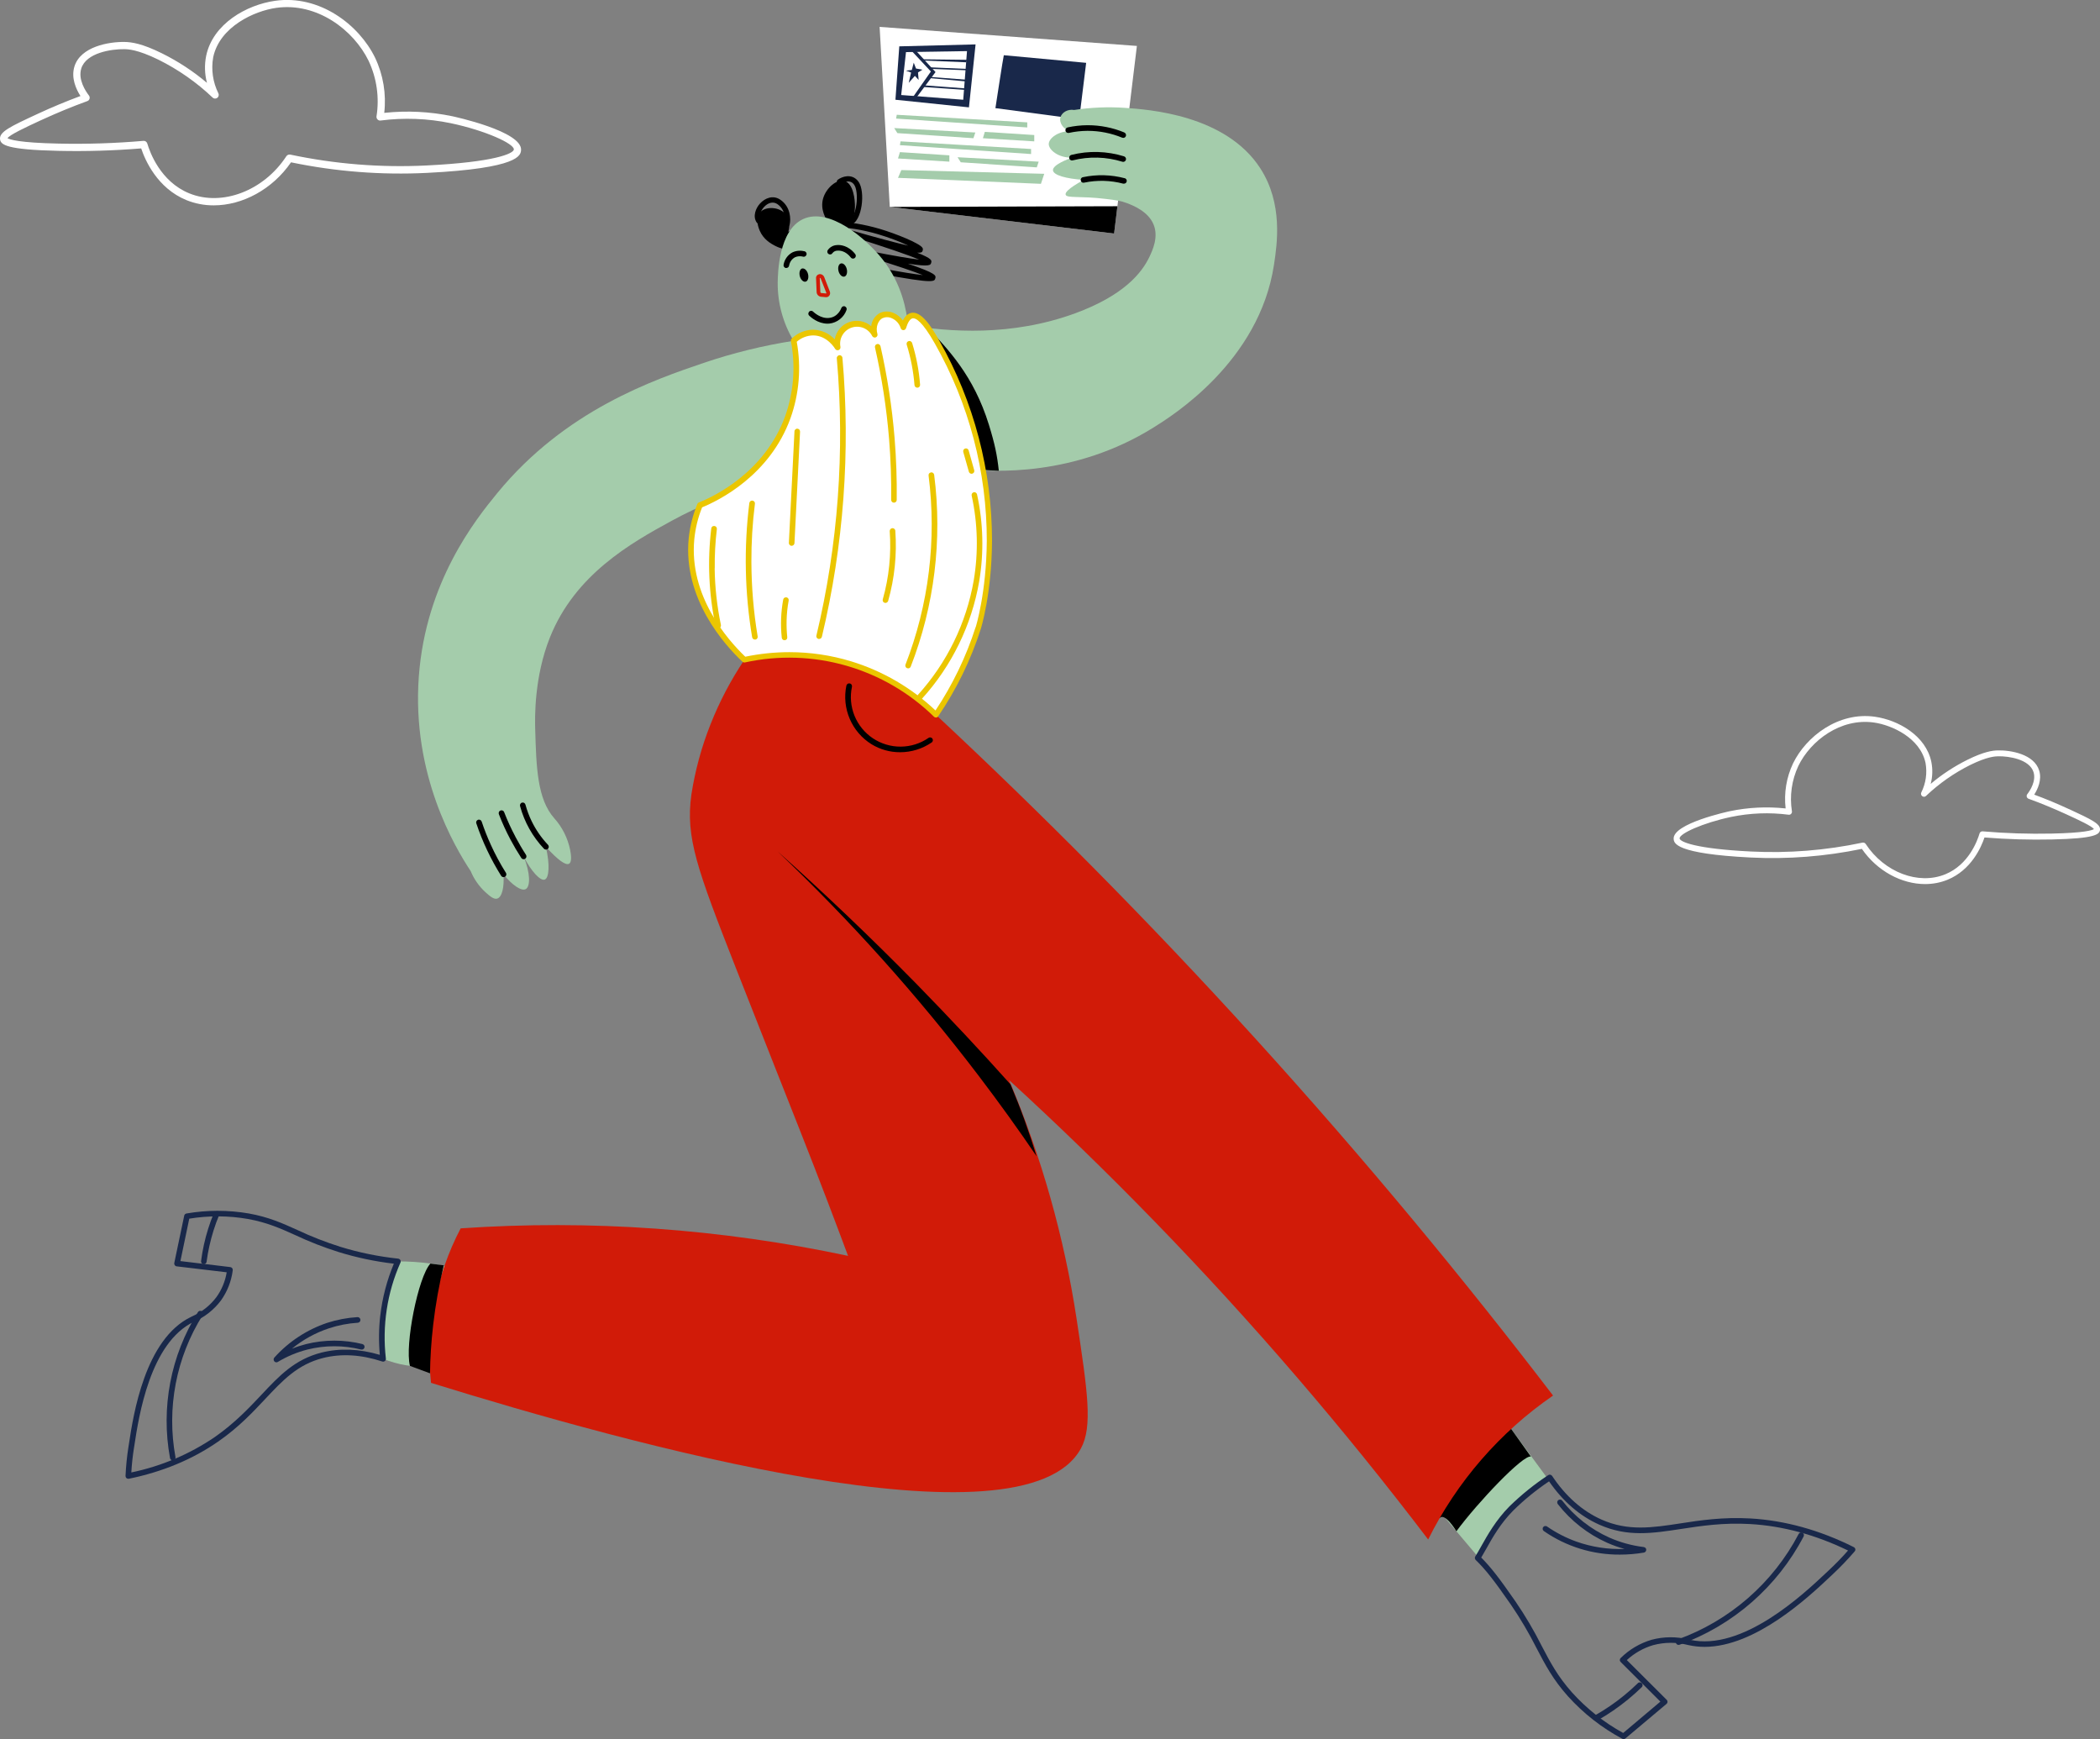 <svg xmlns="http://www.w3.org/2000/svg" id="Layer_2" viewBox="0 0 507.06 419.88"><rect x="0" y="0" width="507.06" height="419.88" fill="#808080" stroke="none"/><g id="Layer_1-2" data-name="Layer_1"><g><g><polygon points="274.51 11.09 269.81 49.79 269.01 56.38 214.84 49.95 212.39 6.49 274.51 11.09" fill="#fff"></polygon><path d="M242.38,13.33c-.15.46-2.03,12.78-2.03,12.78l20.23,2.68,1.68-13.62-19.89-1.84Z" fill="#19284a"></path><path d="M219.34,63.67c5.23.8,5.36.32,5.51-.26.13-.51.25-.96-3.4-2.41,1.14.08,1.23-.2,1.35-.53.03-.1.04-.21.04-.31-.01-.11-.04-.21-.09-.3-.57-1.1-6.56-3.49-10.28-4.59-3.8-1.12-7.72-1.76-11.68-1.9-.09,0-.18.01-.26.04-.08.03-.16.08-.23.14-.06.06-.12.13-.15.21-.04.08-.06.17-.06.26,0,.09.01.18.04.26.03.08.08.16.14.22.12.13.29.21.47.22,3.84.14,7.65.76,11.33,1.85,2.48.74,4.91,1.65,7.26,2.73-2.39-.52-6.93-1.69-15.57-4.2-.17-.05-.36-.03-.52.05-.16.09-.27.23-.33.4-.05.17-.03.36.05.52.09.16.23.28.4.33,11.2,3.48,16.31,5.31,18.58,6.27-1.88-.21-5.55-.78-12.71-2.21-.17-.04-.35,0-.49.09-.15.09-.25.24-.29.41-.04.17-.02.35.06.5.08.15.22.27.39.32,7.99,2.45,11.96,3.85,13.91,4.63-1.75-.19-4.96-.67-10.78-1.77-.09-.02-.18-.03-.27-.01-.09.01-.18.05-.26.1-.08.05-.14.11-.2.19-.05.08-.09.16-.1.25-.02.09-.02.18,0,.28.02.09.06.18.11.25.06.07.13.14.2.18.08.05.17.08.26.09,7.55,1.42,10.99,1.9,12.59,1.9,1.31,0,1.39-.32,1.48-.69.17-.65.3-1.17-6.53-3.49Z"></path><path d="M96.07,304.54c-2.94,7.47-4.16,15.5-3.58,23.51,3.56,1.45,7.4,2.09,11.24,1.87l5.63-23.85c-1.66-.4-3.48-.75-5.45-1.02-2.6-.35-5.21-.52-7.83-.51h0Z" fill="#a4ccab"></path><path d="M345.85,362.81l11.08,13.12c4.02-7.53,9.88-13.93,17.04-18.57-3.31-4.49-6.6-8.97-9.88-13.46l-18.23,18.92Z" fill="#a4ccab"></path><path d="M349.18,355.57c-.99,2.98-1.94,9.07-1.61,11,1.24-1.63,4.09,3.12,4.09,3.12,5.13-6.96,16.15-18.56,17.99-18.03l-5.56-7.78c-.72.16-11.82,2.47-14.91,11.7Z"></path><path d="M225.99,172.58c-6.01-5.87-13.38-10.16-21.45-12.48-8.07-2.32-16.6-2.59-24.81-.79-3.28,4.89-6.02,10.11-8.18,15.59-2.16,5.44-3.7,11.09-4.6,16.87-1.48,10.37,1.38,18.08,10.73,41.93,6.21,15.81,14.02,35.53,15.33,38.85,5.15,13.01,9.17,23.7,11.76,30.65-30.72-6.54-62.2-8.78-93.54-6.64-6,11.46-8.49,24.43-7.16,37.3,47.74,14.8,143.05,41.19,156.92,15.85,2.9-5.29,1.59-13.92-1.02-31.18-3.01-19.87-8.49-39.28-16.34-57.78,11.6,10.62,23.39,22.02,35.27,34.26,23.5,24.21,45.52,49.81,65.94,76.67,6.94-13.96,17.32-25.91,30.16-34.75-21.11-27.6-45.04-56.64-72.07-86.39-26.28-28.92-52.16-54.84-76.94-77.96Z" fill="#d11b08"></path><path d="M203.9,43.68c-1.87-.5-4.35,1.67-5.11,4.09-.9,2.83.79,5.29,1.02,5.62l-9.47,2.56c.09-.26.75-2.43-.51-4.09-1.54-2.02-5.07-2.13-6.39-.51-1.21,1.49-.17,3.95,0,4.34.9,2.12,2.75,3.16,3.57,3.58,5.32,2.84,14.39,1.42,17.89-4.09.96-1.54,1.48-3.3,1.53-5.11.06-1.84-.37-5.8-2.55-6.39Z"></path><path d="M204.61,43.83c-.61.05-1.2.33-1.55.58-.29.21-.69.14-.89-.15-.2-.29-.14-.69.15-.89.48-.35,1.3-.75,2.19-.82.94-.07,1.97.22,2.74,1.26.49.66.75,1.61.86,2.6.12,1.01.09,2.14-.07,3.22-.16,1.07-.45,2.12-.88,2.96-.42.82-1.04,1.56-1.92,1.76-.35.08-.69-.14-.77-.48-.08-.34.14-.69.48-.77.33-.08.71-.4,1.07-1.1.35-.68.61-1.58.75-2.57.14-.98.17-2,.06-2.89-.1-.91-.33-1.6-.62-1.99-.47-.63-1.05-.79-1.62-.75ZM183.55,49.1c1.14-1.24,3.06-2.09,4.84-.9,2.56,1.72,2.57,4.74,2.28,6.01-.08.34-.42.56-.76.48-.34-.08-.56-.42-.48-.76.24-1.03.18-3.37-1.75-4.67-1.03-.69-2.26-.3-3.19.7-.45.49-.78,1.08-.91,1.64-.13.56-.06,1.04.18,1.38.2.29.13.69-.16.89-.29.2-.69.13-.89-.16-.51-.73-.56-1.6-.37-2.41.19-.8.63-1.59,1.22-2.22Z" fill-rule="evenodd"></path><path d="M271.63,26.04c-4.1-.28-8.21-.11-12.27.51-1.6-.27-3.02.65-3.32,1.8-.35,1.35.82,3.16,2.81,3.32-3.3-.14-5.58,1.69-5.62,3.07-.04,1.38,2.22,3.39,5.62,3.32-.83.29-4.73,1.71-4.6,3.07.11,1.15,3.12,2.02,7.41,2.3-3.89,2.16-4.51,3.11-4.35,3.58.28.9,3.46.25,9.71,1.02,2.4.29,3.63.45,5.11,1.02,1.4.54,5.06,1.95,6.39,5.11,1.28,3.04-.22,6.25-1.02,7.93-1.83,3.79-6.12,9.23-17.89,13.55-15.35,5.62-30.44,4.55-40.38,2.81-.31-3.34-1.4-9.85-6.14-15.85-4-5.06-12.87-12.62-19.17-9.71-5.93,2.73-6.1,13.14-6.14,15.33-.04,4.95,1.29,9.82,3.84,14.06-7.38,1.16-14.65,2.94-21.72,5.34-12.04,4.1-33.4,11.37-49.84,31.44-5.35,6.53-17.23,21.45-18.93,44.22-1.76,23.79,8.72,41.27,12.52,47.03.8,1.94,2.03,3.69,3.58,5.11,1.01.9,1.97,1.77,2.81,1.53,1.16-.33,1.74-2.68,1.53-5.86,2.05,2.56,4.31,4.13,5.36,3.57,1.15-.59,1.16-3.86-.51-7.92,1.86,3.67,4.06,6,5.11,5.62s1.29-3.67.26-7.92c2.93,3.2,4.8,4.56,5.62,4.09.78-.45.41-2.49.26-3.32-.58-2.85-1.9-5.5-3.84-7.66-4.12-4.64-4.34-12.38-4.6-21.47-.08-2.73-.28-12.62,3.57-22.23,6.09-15.17,19.5-22.73,29.39-28.12,27.41-14.94,55.86-14.1,70.54-12.52,7.19.78,26.66,1.91,45.75-9.97,4.51-2.8,25.6-15.92,29.14-39.36.75-4.96,2.22-14.71-3.32-23.26-8.35-12.91-26.97-14.19-32.69-14.58Z" fill="#a4ccab"></path><path d="M224.1,79.17c3.07,12.62,5.61,21.42,8.68,34.03,2.73.09,5.66.36,8.39.45-.39-3.71-.98-6.53-2.39-11.09-3.71-12.01-10.01-18.32-14.67-23.38Z"></path><path d="M220.11,76.22c-1.12.24-1.73,1.76-2.05,2.81-.86-2.67-3.67-3.71-5.37-2.81-1.35.7-2.1,2.64-1.53,4.6-.51-1.04-1.38-1.86-2.46-2.31-1.07-.44-2.27-.48-3.37-.1-1.1.38-2.02,1.14-2.6,2.15-.57,1.01-.76,2.19-.52,3.33-.09-.16-2.1-3.56-5.86-3.58-1.76.03-3.45.73-4.71,1.96,1.18,6.18.69,12.56-1.42,18.48-5.31,14.63-18.84,20.29-21.21,21.22-1.08,2.61-1.77,5.37-2.05,8.18-1.45,15.28,10.28,26.78,12.78,29.14,8.21-1.79,16.73-1.52,24.81.8,8.07,2.32,15.45,6.61,21.45,12.49,4.39-6.45,7.83-13.5,10.21-20.94,0,0,10.44-32.91-9.98-69.03-1.04-1.87-3.87-6.88-6.12-6.39Z" fill="#fff"></path><path d="M219.97,75.56c-.79.17-1.45.78-1.98,1.8-.56-.8-1.33-1.43-2.23-1.8-.53-.24-1.11-.36-1.69-.35-.58,0-1.16.14-1.68.39-.56.33-1.04.78-1.4,1.33-.35.55-.57,1.17-.63,1.82-.72-.62-1.6-1.04-2.53-1.21-.94-.17-1.9-.09-2.8.23-.89.32-1.69.88-2.3,1.61-.61.73-1.01,1.61-1.17,2.55-.67-.71-1.48-1.29-2.37-1.69-.9-.4-1.86-.62-2.84-.64h-.04c-1.93.03-3.77.8-5.15,2.15-.08.08-.14.17-.17.28-.03.11-.04.22-.02.33,1.16,6.06.68,12.32-1.39,18.13-4.96,13.59-17.19,19.38-20.83,20.82-.09.03-.16.08-.22.15-.07.06-.12.14-.15.22-1.11,2.68-1.81,5.5-2.1,8.39-1.35,14.48,8.62,25.59,12.99,29.69.08.07.18.13.28.16.1.03.22.03.32.01,8.1-1.77,16.51-1.5,24.48.79,7.97,2.29,15.24,6.52,21.17,12.32.12.12.28.19.45.19h.07c.1,0,.19-.04.28-.09.09-.05.16-.12.21-.2,4.43-6.51,7.9-13.63,10.3-21.13.03-.09,2.64-8.46,2.7-21.16.03-16.96-4.35-33.64-12.72-48.39-2.02-3.62-4.44-7.25-6.85-6.72ZM235.57,151.41c-2.28,7.12-5.54,13.89-9.69,20.12-5.79-5.48-12.76-9.54-20.38-11.87-4.83-1.47-9.86-2.21-14.9-2.21-3.58,0-7.14.37-10.65,1.1-4.34-4.15-13.6-14.72-12.31-28.34.26-2.65.89-5.25,1.89-7.72,4.06-1.67,16.32-7.7,21.33-21.5,2.12-5.92,2.64-12.3,1.52-18.48,1.09-.96,2.49-1.51,3.94-1.53h.03c3.42,0,5.28,3.21,5.3,3.24.08.14.2.25.36.3.15.06.32.06.47,0,.15-.05.28-.16.36-.3.08-.14.11-.3.09-.46-.19-.97-.03-1.98.47-2.83.49-.86,1.28-1.51,2.22-1.83.94-.32,1.96-.29,2.87.08.92.37,1.67,1.07,2.11,1.95.08.15.21.26.37.32.16.06.33.06.49,0,.16-.06.28-.18.36-.33.07-.15.09-.32.04-.48-.5-1.73.22-3.3,1.2-3.81.35-.16.74-.25,1.13-.25s.77.08,1.13.25c.52.22.98.55,1.35.96.37.42.65.91.82,1.45.04.14.13.26.24.34.12.08.26.13.4.13.14,0,.29-.05.4-.14.12-.09.2-.21.24-.35.42-1.39.96-2.22,1.54-2.35.8-.18,2.39.73,5.41,6.06,8.25,14.53,12.57,30.95,12.55,47.66-.09,12.52-2.65,20.75-2.68,20.83Z" fill="#ebc600"></path><path d="M202.67,85.77c-.09,0-.17.03-.25.07-.08.04-.15.1-.21.17-.06.07-.1.15-.13.23-.03.08-.04.17-.03.26,1.97,22.43.31,45.03-4.92,66.94-.02.09-.03.18-.01.27.01.09.04.17.09.25s.11.14.18.19c.07.05.15.09.24.11.05,0,.1,0,.16,0,.15,0,.3-.05.42-.15.12-.09.2-.23.24-.37,5.26-22.04,6.94-44.78,4.96-67.35,0-.09-.03-.18-.07-.26-.04-.08-.1-.15-.17-.21-.07-.06-.15-.1-.23-.13s-.17-.04-.26-.03h0Z" fill="#ebc600"></path><path d="M212.59,83.57c-.04-.18-.15-.33-.3-.42-.15-.1-.33-.13-.51-.09-.17.04-.33.15-.42.3-.1.15-.13.34-.09.51,1.65,7.26,2.79,14.63,3.4,22.05.4,4.89.57,9.85.51,14.76,0,.18.07.35.19.48s.3.2.47.2c.09,0,.18-.02.26-.05.08-.03.16-.08.22-.14.06-.06.11-.14.15-.22.03-.08.05-.17.05-.26.06-4.96-.11-9.96-.51-14.88-.61-7.49-1.75-14.92-3.41-22.25h0Z" fill="#ebc600"></path><path d="M215.46,127.52c-.18.01-.35.1-.46.23-.12.14-.18.31-.17.49.4,5.55-.16,11.12-1.68,16.47-.05.17-.03.35.06.51.08.16.23.27.4.32.17.05.35.03.51-.06.15-.08.27-.22.33-.39,1.56-5.5,2.14-11.23,1.73-16.93,0-.18-.09-.35-.22-.47-.13-.12-.31-.18-.49-.18Z" fill="#ebc600"></path><path d="M220.24,82.84c-.02-.09-.06-.17-.12-.25-.06-.07-.13-.13-.21-.18-.08-.05-.17-.07-.26-.08-.09,0-.19,0-.27.03-.09.03-.17.07-.24.13-.07.06-.13.13-.17.22-.04.08-.06.17-.07.26,0,.09.01.18.04.27.98,3.16,1.61,6.43,1.87,9.73.01.17.09.33.22.45.13.12.29.18.46.18h.05c.18-.01.35-.1.46-.23.12-.14.18-.31.16-.49-.26-3.41-.9-6.77-1.91-10.04h-.02Z" fill="#ebc600"></path><path d="M224.8,114.06c-.09.01-.17.04-.25.08-.08.04-.14.1-.2.17-.06.07-.1.15-.12.24-.02.09-.03.18-.02.26,1.98,15.45.06,31.15-5.58,45.67-.06.16-.04.34.03.5.07.16.2.28.37.34.16.06.34.06.5,0,.16-.06.29-.19.36-.35,5.73-14.73,7.68-30.66,5.67-46.34-.03-.18-.12-.34-.26-.45-.14-.11-.32-.16-.5-.14h0Z" fill="#ebc600"></path><path d="M192.54,103.49c-.09,0-.18,0-.26.04-.08.03-.16.08-.23.14-.07.06-.12.13-.16.21-.04.08-.06.17-.06.26l-1.35,26.92c0,.09,0,.18.04.26.03.08.07.16.13.23.06.07.13.12.21.16.08.04.17.06.26.06h.03c.17,0,.34-.07.47-.19s.2-.28.21-.45l1.35-26.92c0-.18-.06-.35-.17-.49-.12-.13-.29-.21-.47-.22h0Z" fill="#ebc600"></path><path d="M189.9,144.22c-.09-.01-.18-.01-.26,0-.09.02-.17.05-.24.1-.07.05-.14.11-.19.19-.05.07-.08.16-.1.24-.56,3.04-.67,6.15-.35,9.22.02.17.1.32.22.43.12.11.28.17.45.17h.07c.09-.01.17-.04.25-.08.08-.04.15-.1.2-.17.06-.07.1-.15.12-.23.02-.09.03-.17.02-.26-.14-1.33-.19-2.66-.16-4,.04-1.62.2-3.24.5-4.83.02-.09.01-.18,0-.26-.02-.09-.05-.17-.1-.24-.05-.07-.11-.14-.19-.19-.07-.05-.16-.08-.24-.1h0Z" fill="#ebc600"></path><path d="M181.43,135.69c-.02-4.7.26-9.39.85-14.06.01-.09,0-.18-.02-.27-.02-.09-.06-.17-.12-.24-.11-.14-.27-.23-.45-.26-.09-.01-.18,0-.26.02-.09.02-.17.06-.24.12-.14.11-.23.27-.26.45-1.34,10.78-1.12,21.69.68,32.4.03.16.11.3.23.4.12.1.28.16.44.16h.11c.09-.01.17-.05.25-.09s.14-.11.19-.18c.05-.07.09-.15.11-.24.02-.09.02-.18,0-.26-.99-5.94-1.49-11.94-1.51-17.96h0Z" fill="#ebc600"></path><path d="M172.58,137.21c-.04-3.16.13-6.33.51-9.47.01-.09,0-.18-.02-.26-.03-.09-.07-.17-.12-.24s-.12-.13-.2-.17c-.08-.04-.16-.07-.25-.08-.09-.01-.18,0-.27.02-.09.02-.17.06-.24.12-.07.06-.13.12-.17.2-.04.08-.07.16-.08.25-.95,7.86-.6,15.82,1.03,23.56.03.15.11.29.23.39.12.1.27.15.42.15.05,0,.1,0,.14,0,.17-.04.33-.14.42-.29.1-.15.13-.33.09-.51-.94-4.5-1.45-9.07-1.51-13.67h0Z" fill="#ebc600"></path><path d="M235.13,118.84c-.17.04-.32.14-.42.29-.1.15-.13.33-.1.5,1.48,6.75,1.65,13.72.5,20.53-1.79,10.29-6.46,19.86-13.47,27.6-.06.07-.11.14-.14.23-.03.08-.04.17-.04.26,0,.09.03.18.07.26.04.08.09.15.16.21.12.11.28.17.45.17.09,0,.19-.02.27-.06.09-.04.16-.09.23-.16,7.18-7.93,11.96-17.74,13.79-28.28,1.17-6.98,1-14.13-.52-21.04-.04-.17-.15-.32-.3-.42s-.33-.13-.51-.09h0Z" fill="#ebc600"></path><path d="M233.89,108.75c-.05-.17-.17-.32-.32-.41-.16-.09-.34-.11-.52-.06-.17.05-.32.17-.4.32-.09.16-.11.34-.06.52l1.35,4.77c.04.14.13.27.24.35.12.09.26.14.41.14.06,0,.13,0,.19-.03.17-.05.31-.17.4-.32.08-.16.1-.34.05-.51l-1.34-4.77Z" fill="#ebc600"></path><path d="M96.14,303.87c-4.75-.5-9.45-1.46-14.01-2.87-3.53-1.12-6.97-2.46-10.32-4.04-3.72-1.68-6.94-3.13-11.72-3.99-4.98-.86-10.08-.86-15.06,0-.13.02-.26.09-.36.18-.1.09-.17.22-.19.35l-2.4,11.42c-.02.09-.02.19,0,.28.02.09.06.18.11.25.05.07.12.14.2.19.08.05.16.08.25.09l12.1,1.44c-.36,2.17-1.21,4.22-2.49,6-1.53,2.03-3.56,3.63-5.89,4.65l-.16.08c-11.21,5.32-14.02,23.76-15.07,30.7l-.13.82c-.36,2.28-.58,4.58-.69,6.89,0,.09.01.18.04.27.03.09.08.16.14.23.06.07.14.12.22.15.08.04.17.05.27.05h.14c8.11-1.66,15.38-4.68,21.55-8.97,4.96-3.44,8.37-7.09,11.4-10.32,4.19-4.46,7.81-8.32,13.93-9.86,4.41-1.11,9.21-.83,14.28.84.11.04.23.05.34.03.11-.02.22-.07.31-.14s.16-.17.2-.27c.04-.11.06-.22.04-.34-.91-7.9.3-15.9,3.53-23.16.04-.1.06-.2.05-.31,0-.11-.04-.21-.09-.3-.05-.09-.13-.17-.22-.23s-.19-.09-.3-.11h-.02ZM91.82,317.58c-.37,3.16-.4,6.35-.11,9.52-4.96-1.47-9.67-1.65-14.04-.56-6.51,1.64-10.26,5.63-14.59,10.25-2.98,3.16-6.37,6.76-11.18,10.13-6.1,4.16-12.96,7.07-20.19,8.57.11-1.95.32-3.92.63-5.86l.13-.82c1.03-6.76,3.76-24.67,14.32-29.68l.15-.07c2.54-1.12,4.74-2.87,6.41-5.09,1.54-2.16,2.52-4.66,2.85-7.29.01-.09,0-.18-.02-.27-.02-.09-.06-.17-.12-.24-.05-.07-.12-.13-.2-.18-.08-.04-.16-.07-.25-.08l-12.05-1.45,2.14-10.24c4.68-.76,9.46-.74,14.14.07,4.64.84,7.79,2.25,11.43,3.89,3.4,1.6,6.89,2.96,10.47,4.09,4.36,1.35,8.83,2.29,13.36,2.82-1.67,3.98-2.77,8.18-3.27,12.47h0Z" fill="#19284a"></path><path d="M87.54,324.5c-4.47-1.11-9.15-1.11-13.62,0-1.17.3-2.32.67-3.44,1.12,2.65-2.17,5.67-3.84,8.93-4.92,2.26-.75,4.61-1.2,6.98-1.35.18-.01.35-.09.47-.23.12-.13.18-.31.17-.49-.01-.18-.09-.35-.23-.47-.13-.12-.31-.18-.49-.17-2.49.15-4.95.62-7.33,1.39-4.89,1.65-9.28,4.53-12.73,8.37-.11.12-.18.28-.18.45,0,.17.05.33.16.46.06.08.14.14.23.18.09.04.19.07.29.06.12,0,.23-.03.33-.09,2.22-1.34,4.63-2.35,7.15-2.99,4.26-1.06,8.71-1.06,12.96,0,.17.04.36.01.51-.08.15-.09.26-.24.31-.42.04-.17.01-.36-.08-.51-.09-.15-.24-.26-.42-.31h.02Z" fill="#19284a"></path><path d="M52.54,292.5c-.08-.04-.17-.06-.26-.06-.09,0-.18.01-.27.05-.08.03-.16.09-.22.15-.06.07-.11.14-.15.23-.52,1.24-.98,2.52-1.38,3.8-.8,2.54-1.37,5.15-1.71,7.79-.02.18.03.36.13.5.11.14.27.23.45.26h.09c.16,0,.32-.06.44-.17.12-.11.2-.26.22-.42.34-2.56.91-5.09,1.68-7.56.39-1.24.84-2.49,1.35-3.69.03-.08.05-.17.05-.26,0-.09-.02-.18-.05-.26-.03-.08-.09-.16-.15-.22-.06-.06-.14-.11-.22-.15Z" fill="#19284a"></path><path d="M48.72,316.57c-.08-.05-.16-.08-.25-.09-.09-.01-.18-.01-.26,0-.09.02-.17.06-.24.11-.07.05-.13.12-.18.19-6.58,10.49-8.98,23.06-6.74,35.24.03.16.11.3.23.4.12.1.28.16.43.16h.12c.18-.03.33-.13.43-.28.1-.15.14-.33.11-.5-2.18-11.84.16-24.06,6.55-34.26.05-.08.09-.16.11-.25.02-.09.02-.18,0-.27-.02-.09-.06-.17-.11-.25-.05-.07-.12-.14-.2-.19Z" fill="#19284a"></path><path d="M447.61,373.52c-8.23-4.12-16.62-6.44-24.94-6.92-6.66-.38-12.17.45-17,1.2-6.73,1.03-12.54,1.92-18.97-.93-4.62-2.06-8.64-5.6-11.93-10.54-.1-.15-.25-.25-.43-.29-.17-.04-.36,0-.5.09-3.36,2.21-6.5,4.75-9.38,7.56-3.28,3.31-5.31,6.96-6.8,9.61-.54.96-1,1.8-1.44,2.47-.09.13-.12.29-.1.44.02.16.09.3.2.41,2.34,2.26,4.4,4.88,8.48,10.76,2.32,3.39,4.4,6.93,6.25,10.6,2.1,4.01,3.91,7.47,7.51,11.51,3.75,4.16,8.19,7.64,13.13,10.29.1.06.21.09.33.09.16,0,.32-.05.45-.16l9.92-8.34c.07-.06.13-.13.17-.22.04-.08.07-.17.07-.27,0-.09-.01-.19-.05-.27-.03-.09-.09-.17-.15-.23l-9.62-9.59c1.82-1.68,4-2.91,6.37-3.61,2.74-.73,5.62-.74,8.36-.04l.19.04c1.26.28,2.55.42,3.84.42,12.32,0,25.15-12.06,30.28-16.89l.67-.63c1.87-1.75,3.64-3.6,5.31-5.54.07-.08.12-.17.14-.27.03-.1.03-.2,0-.3-.02-.1-.07-.2-.14-.28-.07-.08-.16-.14-.25-.18h0ZM441.59,379.11l-.68.64c-5.53,5.2-20.2,19-32.91,16.13l-.18-.04c-2.97-.76-6.08-.74-9.04.05-2.81.83-5.37,2.34-7.45,4.4-.07.06-.12.14-.15.22-.04.08-.05.17-.06.26,0,.09.01.18.05.26.03.08.09.16.15.22l9.59,9.57-8.98,7.57c-4.64-2.55-8.82-5.86-12.36-9.79-3.48-3.91-5.27-7.31-7.32-11.24-1.87-3.72-3.99-7.31-6.34-10.74-3.91-5.64-6-8.33-8.26-10.58.37-.61.76-1.3,1.19-2.07,1.53-2.74,3.43-6.14,6.58-9.32,2.65-2.6,5.53-4.94,8.61-7.01,3.36,4.86,7.44,8.38,12.13,10.46,6.79,3.02,12.78,2.1,19.72,1.04,4.79-.73,10.21-1.57,16.72-1.19,7.86.45,15.81,2.6,23.62,6.39-1.44,1.65-3,3.25-4.63,4.77h0Z" fill="#19284a"></path><path d="M396.88,373.5c-2.87-.35-5.67-1.12-8.31-2.29-4.45-2-8.35-5.05-11.35-8.9-.05-.07-.12-.13-.2-.18-.08-.05-.16-.08-.26-.09-.09-.01-.18,0-.27.02-.09.03-.17.07-.24.12-.07.06-.13.13-.17.2-.04.08-.07.17-.08.26-.01.09,0,.18.03.27.03.09.07.17.13.24,3.14,4.02,7.21,7.21,11.86,9.3,1.37.61,2.78,1.11,4.23,1.51-3.97.15-7.94-.46-11.69-1.8-2.49-.9-4.85-2.12-7.03-3.63-.07-.05-.16-.09-.24-.1-.09-.02-.18-.02-.26,0-.09.01-.17.05-.24.1-.08.05-.14.11-.19.18-.05.07-.09.16-.1.24-.02.09-.02.18,0,.26.01.09.05.17.1.25.05.07.11.14.18.19,5.39,3.74,11.8,5.72,18.36,5.68,1.94,0,3.88-.16,5.79-.49.16-.03.3-.11.41-.24.1-.13.16-.28.16-.45,0-.16-.07-.32-.18-.43-.11-.12-.26-.19-.42-.21h0Z" fill="#19284a"></path><path d="M395.44,406.4c-2.06,2-4.28,3.83-6.65,5.45-1.2.82-2.44,1.6-3.71,2.31-.08.04-.14.1-.2.17-.06.07-.1.15-.12.24-.02.09-.03.17-.02.26.01.09.04.17.08.25.04.08.1.15.17.2.07.06.15.1.24.12.09.02.17.03.26.02.09-.01.17-.04.25-.08,1.3-.73,2.58-1.53,3.8-2.37,2.43-1.67,4.72-3.54,6.83-5.6.07-.06.13-.13.17-.22.04-.08.07-.17.07-.27,0-.09-.01-.19-.04-.27-.03-.09-.09-.17-.15-.23-.07-.07-.14-.12-.23-.16-.09-.03-.18-.05-.27-.05-.09,0-.18.02-.27.06-.09.04-.16.1-.22.17h0Z" fill="#19284a"></path><path d="M435.21,370.04c-.16-.08-.34-.1-.51-.04-.17.05-.31.17-.39.33-6.22,11.86-16.65,20.95-29.24,25.49-.15.06-.27.16-.35.3-.08.14-.11.3-.08.45.03.16.11.3.23.4.12.1.27.16.43.16.08,0,.16-.01.23-.04,12.91-4.66,23.61-13.99,29.97-26.15.08-.16.09-.34.04-.51-.06-.17-.17-.31-.33-.39Z" fill="#19284a"></path><path d="M243.97,261.77c-7.09-7.93-14.65-16-22.66-24.2-11.39-11.6-22.63-22.26-33.57-32.03,17.61,16.73,33.85,34.85,48.56,54.18,4.98,6.55,9.64,13.02,13.98,19.42-.85-2.79-1.81-5.69-2.89-8.69-1.11-3.06-2.26-5.95-3.41-8.69Z"></path><path d="M98.97,329.76l4.86,1.8c.05-3.61.28-7.54.77-11.76.56-4.82,1.41-9.6,2.56-14.31l-3.24-.42c-2.95,3.22-6.22,19.6-4.94,24.69Z"></path><path d="M224.2,178.15c-1.97,1.36-4.31,2.09-6.7,2.11-2.39.02-4.74-.69-6.73-2.01-1.99-1.33-3.54-3.23-4.44-5.44-.9-2.22-1.12-4.66-.62-7,.02-.09.02-.18,0-.27-.01-.09-.05-.17-.1-.25-.05-.07-.11-.14-.19-.19-.07-.05-.16-.09-.25-.1-.09-.02-.18-.02-.27,0-.09.02-.17.05-.25.11-.07.05-.14.12-.19.19-.05.08-.08.16-.1.25-.55,2.69-.27,5.49.82,8.01,1.08,2.53,2.91,4.66,5.24,6.11,2.08,1.28,4.48,1.95,6.92,1.94,2.72,0,5.37-.82,7.61-2.35.07-.05.14-.11.19-.19s.08-.16.1-.24c.02-.09.01-.18,0-.26-.02-.09-.05-.17-.1-.24-.05-.07-.11-.14-.19-.19-.07-.05-.16-.08-.24-.1-.09-.02-.18-.02-.26,0-.09.02-.17.05-.24.1h-.02Z"></path><path d="M118.49,203.9c-.83-1.81-1.56-3.67-2.19-5.56-.03-.08-.08-.16-.14-.23-.06-.07-.13-.12-.21-.16-.08-.04-.17-.06-.26-.07-.09,0-.18,0-.26.04-.08.03-.16.07-.23.13-.07.06-.12.13-.16.21-.04.08-.06.17-.07.26,0,.09,0,.18.04.26,1.49,4.45,3.51,8.7,6,12.67.06.1.15.18.25.23.1.06.21.08.33.08.13,0,.25-.04.36-.1.08-.05.14-.11.19-.18.05-.07.09-.16.11-.24.02-.09.02-.18,0-.26-.01-.09-.05-.17-.09-.25-1.38-2.19-2.61-4.48-3.68-6.84Z"></path><path d="M124.44,201.99c-1.02-1.91-1.92-3.88-2.7-5.89-.03-.09-.07-.17-.14-.24-.06-.07-.14-.12-.22-.16-.08-.04-.17-.06-.27-.06-.09,0-.18.01-.27.05-.09.03-.16.08-.23.15-.07.06-.12.14-.15.23-.03.09-.05.18-.05.27,0,.09.02.18.06.27.8,2.07,1.72,4.08,2.76,6.04.81,1.53,1.7,3.04,2.64,4.48.06.09.15.17.25.23.1.05.21.08.32.08.13,0,.26-.04.37-.11.15-.1.26-.25.29-.43.04-.17,0-.36-.09-.51-.92-1.41-1.77-2.88-2.57-4.38Z"></path><path d="M128.37,198.26c-.62-1.28-1.11-2.6-1.49-3.97-.02-.09-.06-.17-.11-.25-.05-.07-.12-.14-.2-.19-.08-.05-.17-.08-.26-.09-.09-.01-.18,0-.27.02-.09.02-.17.07-.24.12-.07.06-.13.13-.17.21-.04.08-.07.17-.08.26,0,.09,0,.18.03.27,1.04,3.84,3.02,7.36,5.75,10.26.06.07.14.12.23.16.09.04.18.06.27.06.13,0,.26-.04.37-.11.11-.07.2-.18.25-.3.05-.12.07-.25.04-.39-.02-.13-.08-.25-.17-.35-1.6-1.69-2.93-3.62-3.95-5.71Z"></path><path d="M271.57,43.03c-3.28-.87-6.72-.96-10.05-.26-.09.01-.18.04-.26.09-.08.05-.15.11-.2.19-.05.08-.09.16-.11.25-.02.09-.02.18,0,.28.02.09.06.18.11.25s.12.14.2.19c.08.05.17.08.26.09.09.01.19,0,.27-.02,3.12-.65,6.35-.57,9.43.25.06,0,.12,0,.17,0,.16,0,.32-.06.45-.17.12-.11.2-.26.22-.42.02-.16-.02-.33-.11-.46-.09-.14-.23-.23-.39-.28v.02Z"></path><path d="M271.43,37.75c-4.14-1.28-8.55-1.41-12.75-.35-.09.02-.17.06-.24.11-.07.05-.13.12-.18.2-.04.08-.07.16-.09.25-.01.09,0,.18.01.26.02.09.06.17.11.24.05.07.12.13.2.18.08.05.16.08.25.09.09.01.18,0,.26-.01,3.96-1,8.12-.88,12.01.33.07.02.13.03.2.03.16,0,.32-.06.44-.17.12-.11.2-.25.23-.41.02-.16-.01-.32-.1-.46-.09-.14-.22-.24-.37-.29Z"></path><path d="M271.48,31.98c-2.79-1.15-5.79-1.75-8.81-1.75h-.13c-1.6.01-3.19.19-4.75.53-.17.04-.33.15-.43.3-.1.15-.13.33-.09.51.02.09.05.17.1.24.05.07.12.14.19.18.08.05.16.08.25.1.09.02.18.01.26,0,1.47-.32,2.96-.49,4.46-.5h.13c2.85,0,5.67.57,8.3,1.65.08.03.17.05.26.05.16,0,.31-.05.43-.15.12-.1.2-.24.23-.39s0-.31-.07-.45c-.07-.14-.2-.25-.34-.31h0Z"></path><path d="M204.01,73.96c-.17-.06-.35-.05-.52.03s-.29.22-.35.39c-.03.09-.78,2.18-2.99,2.38-2.02.19-3.61-1.35-3.81-1.51-.06-.07-.14-.12-.22-.15-.08-.04-.17-.06-.26-.06-.09,0-.18.02-.26.05-.09.03-.16.09-.22.15-.06.06-.11.14-.15.23-.03.08-.05.17-.05.27,0,.09.02.18.06.26.04.08.09.16.16.22.34.33,2.07,1.92,4.41,1.92.15,0,.31,0,.45-.02.93-.1,1.81-.47,2.54-1.05.73-.58,1.29-1.35,1.6-2.23.06-.17.05-.35-.02-.51-.08-.16-.21-.29-.38-.35Z"></path><path d="M199.02,66.92c-.09-.25-.26-.45-.49-.59-.23-.13-.49-.18-.75-.13-.22.05-.42.17-.56.36-.14.18-.2.41-.18.64l.14,3.33c.01.27.12.54.31.74.19.2.44.33.71.37l1.19.11h.1c.14,0,.29-.03.41-.09.13-.06.24-.16.33-.27.11-.14.17-.31.2-.49.02-.18,0-.36-.07-.53l-1.33-3.44ZM199.47,70.85l-1.19-.11c-.06-.02-.1-.05-.14-.09-.04-.04-.06-.1-.06-.16l-.14-3.33s0-.05,0-.07c.01,0,.02,0,.03,0h.04s.07.04.1.07c.03.03.05.06.06.1l1.35,3.44c.03.08.02.13-.03.15h-.01Z" fill="#d11b08"></path><path d="M202.11,59.17c-.45.01-.89.13-1.28.35-.39.22-.73.52-.98.9-.05.08-.08.16-.09.25-.01.09,0,.18.02.27.03.09.07.17.12.24.06.07.13.13.21.17.08.04.17.07.26.08.09,0,.18,0,.27-.03.09-.03.17-.07.23-.13.07-.06.13-.13.17-.21.14-.17.33-.31.53-.41.2-.09.43-.14.66-.14.54-.04,1.94.03,3.21,1.66.06.08.14.15.23.19.09.05.19.07.3.07.15,0,.3-.05.42-.14.14-.11.23-.27.25-.45.02-.18-.03-.36-.14-.5-1.69-2.13-3.64-2.24-4.4-2.18Z"></path><path d="M194.22,60.67c-.96-.25-1.98-.16-2.88.26-.56.3-1.05.73-1.42,1.25-.37.52-.62,1.12-.72,1.75-.01.09-.01.18,0,.26.02.09.06.17.11.24.05.07.12.13.19.18.08.05.16.08.25.09h.11c.16,0,.32-.06.44-.16.12-.1.2-.25.23-.4.07-.42.23-.82.47-1.17.24-.35.56-.64.94-.85.61-.28,1.3-.33,1.95-.16.09.03.18.03.27.02.09-.01.18-.04.26-.09.08-.05.15-.11.2-.18.06-.07.09-.16.12-.24.02-.09.03-.18.01-.27-.01-.09-.05-.18-.1-.25-.05-.08-.11-.14-.19-.2-.07-.05-.16-.09-.25-.11h0Z"></path><path d="M203.18,63.59c-.57,0-.9.74-.76,1.63.14.89.74,1.6,1.32,1.58.57-.01.9-.75.76-1.64-.14-.89-.74-1.6-1.32-1.58Z"></path><path d="M193.83,64.8c-.57,0-.9.75-.76,1.64.14.89.74,1.6,1.32,1.58.57-.02.9-.74.76-1.63-.14-.89-.74-1.6-1.32-1.58Z"></path><polygon points="217.63 41.06 252.14 41.96 251.34 44.38 216.83 42.94 217.63 41.06" fill="#a4ccab"></polygon><polygon points="216.53 27.71 248.04 29.54 248.04 30.77 216.37 28.63 216.53 27.71" fill="#a4ccab"></polygon><polygon points="217.44 34.13 248.96 35.97 248.96 37.19 217.29 35.05 217.44 34.13" fill="#a4ccab"></polygon><polygon points="215.91 30.92 235.5 31.99 235.04 33.37 216.68 32.14 215.91 30.92" fill="#a4ccab"></polygon><polygon points="231.21 37.96 250.8 39.03 250.34 40.41 231.98 39.18 231.21 37.96" fill="#a4ccab"></polygon><polygon points="237.79 31.84 237.33 33.37 249.73 34.13 249.73 32.6 237.79 31.84" fill="#a4ccab"></polygon><polygon points="217.29 36.73 216.83 38.26 229.23 39.03 229.23 37.5 217.29 36.73" fill="#a4ccab"></polygon><path d="M217.14,11.19l-.93,12.89,17.75,1.84,1.6-15.2-18.41.47ZM232.57,24.08l-14.97-1.14,1.16-10.37,14.73-.23-.91,11.74Z" fill="#19284a"></path><polygon points="221.06 23.85 225.89 17.4 220.83 11.88 219.76 11.91 224.77 17.26 220.31 23.62 221.06 23.85" fill="#19284a"></polygon><polygon points="220.63 15.13 220.17 16.89 218.76 17.06 219.99 17.52 219.42 19.99 220.91 18.32 221.81 19.3 221.66 17.49 222.73 16.83 221.17 16.54 220.63 15.13" fill="#19284a"></polygon><polygon points="222.9 14.32 233.49 14.44 233.29 15.04 222.87 14.61 222.9 14.32" fill="#19284a"></polygon><polygon points="224.48 16.25 233.92 16.66 233.58 16.97 224.74 16.63 224.48 16.25" fill="#19284a"></polygon><polygon points="224.25 18.84 233.55 19.68 233.61 19.27 224.31 18.55 224.25 18.84" fill="#19284a"></polygon><polygon points="223.1 20.6 233.2 21.35 232.92 21.69 222.96 21 223.1 20.6" fill="#19284a"></polygon><polygon points="269.81 49.79 269.01 56.38 214.84 49.95 269.81 49.79"></polygon></g><path d="M499.58,195.35c-2.76-1.28-5.58-2.46-8.4-3.5.85-1.34,1.89-3.57,1.19-5.83-1.22-3.95-6.83-4.91-9.93-4.85-1.35.02-3.41.3-7.36,2.25-3.19,1.58-6.18,3.54-8.9,5.83.46-1.74.51-3.57.15-5.33-1.33-6.34-8-10.08-13.63-10.88-8.77-1.24-16.57,4.72-19.75,11.25-1.61,3.39-2.23,7.17-1.8,10.89-4.48-.48-9.02-.26-13.44.66-.14.03-13.96,2.97-13.59,6.74.09.96.35,3.54,18.59,4.45,9,.45,18.02-.26,26.85-2.09,3.69,5.36,9.6,8.5,15.27,8.5,1.85,0,3.69-.34,5.41-1.04,5.74-2.35,8.14-7.86,8.93-10.21,5.43.44,10.88.6,16.33.48,10.35-.22,11.37-1.22,11.55-2.23.26-1.51-2-2.56-7.46-5.1ZM495.46,201.25c-5.59.12-11.18-.06-16.75-.54-.17-.01-.33.03-.46.13-.14.09-.24.23-.28.39-.51,1.72-2.59,7.52-8.27,9.85-6.48,2.66-14.74-.48-19.21-7.32-.07-.1-.16-.18-.26-.24-.11-.06-.22-.09-.34-.09-.05,0-.1,0-.15,0-8.86,1.88-17.92,2.61-26.96,2.15-13.45-.66-17.15-2.35-17.23-3.15-.11-1.14,5.61-3.76,12.45-5.2,4.56-.95,9.26-1.13,13.88-.53.11.01.22,0,.32-.03.1-.04.2-.1.27-.18.08-.08.14-.17.17-.28.04-.11.05-.22.03-.33-.59-3.73-.05-7.56,1.56-10.98,2.95-6.06,10.16-11.6,18.25-10.46,4.31.61,11.16,3.7,12.45,9.75.44,2.43.08,4.94-1.03,7.15-.07.15-.09.32-.04.48.04.16.14.3.27.4.14.1.3.15.47.14.17,0,.32-.07.44-.19,3.17-3.01,6.77-5.53,10.68-7.48,4.17-2.05,6.05-2.08,6.76-2.1,2.52-.05,7.56.7,8.53,3.83.66,2.15-.83,4.44-1.51,5.32-.07.09-.12.19-.14.31-.02.11-.01.22.02.33.03.11.09.21.17.29.08.08.17.14.28.18,3.07,1.11,6.16,2.4,9.17,3.78,3.01,1.38,6.12,2.84,6.6,3.54-.42.27-2.22.91-10.12,1.08Z" fill="#fff"></path><path d="M.02,33.7c.21,1.23,1.47,2.45,14.11,2.72,6.66.15,13.32-.05,19.96-.59.96,2.87,3.89,9.6,10.91,12.48,2.1.85,4.35,1.28,6.61,1.27,6.93,0,14.15-3.84,18.66-10.39,10.79,2.24,21.81,3.1,32.82,2.55,22.3-1.11,22.6-4.27,22.72-5.44.46-4.61-16.44-8.2-16.61-8.24-5.4-1.12-10.94-1.4-16.42-.81.52-4.56-.24-9.17-2.21-13.31-3.88-7.98-13.41-15.26-24.13-13.75-6.89.97-15.04,5.54-16.66,13.29-.43,2.16-.37,4.39.19,6.52-3.33-2.81-6.98-5.2-10.88-7.13-4.82-2.38-7.34-2.71-8.99-2.74-3.79-.07-10.65,1.1-12.13,5.93-.85,2.76.41,5.49,1.46,7.12-3.45,1.28-6.9,2.71-10.27,4.28C2.47,30.56-.29,31.85.02,33.7ZM1.81,33.36c.59-.85,4.39-2.63,8.07-4.33,3.68-1.69,7.45-3.26,11.2-4.62.13-.04.25-.12.34-.22.09-.1.17-.22.2-.35.04-.13.05-.27.02-.41-.02-.14-.08-.27-.17-.38-.83-1.08-2.66-3.87-1.85-6.5,1.18-3.83,7.34-4.73,10.42-4.68.87.02,3.16.06,8.26,2.56,4.78,2.38,9.18,5.46,13.05,9.14.15.14.34.22.54.23.2.01.4-.05.57-.17.16-.12.28-.29.33-.49.05-.2.03-.41-.05-.59-1.35-2.7-1.79-5.77-1.26-8.74,1.57-7.38,9.95-11.17,15.21-11.91,9.89-1.39,18.7,5.37,22.31,12.78,1.97,4.18,2.63,8.86,1.91,13.42-.02.14,0,.27.04.4.04.13.11.25.21.34.09.1.21.17.33.22.13.04.26.06.4.04,5.65-.73,11.39-.51,16.97.65,8.35,1.76,15.35,4.96,15.21,6.35-.11.98-4.63,3.04-21.06,3.85-11.05.55-22.13-.33-32.95-2.63-.06,0-.12,0-.18,0-.15,0-.29.04-.42.11-.13.07-.24.17-.32.29-5.46,8.36-15.55,12.2-23.47,8.95-6.94-2.84-9.49-9.93-10.11-12.03-.06-.19-.18-.36-.35-.48-.17-.12-.36-.17-.57-.15-6.81.59-13.64.81-20.48.66-9.65-.2-11.86-.99-12.37-1.32Z" fill="#fff"></path></g></g></svg>